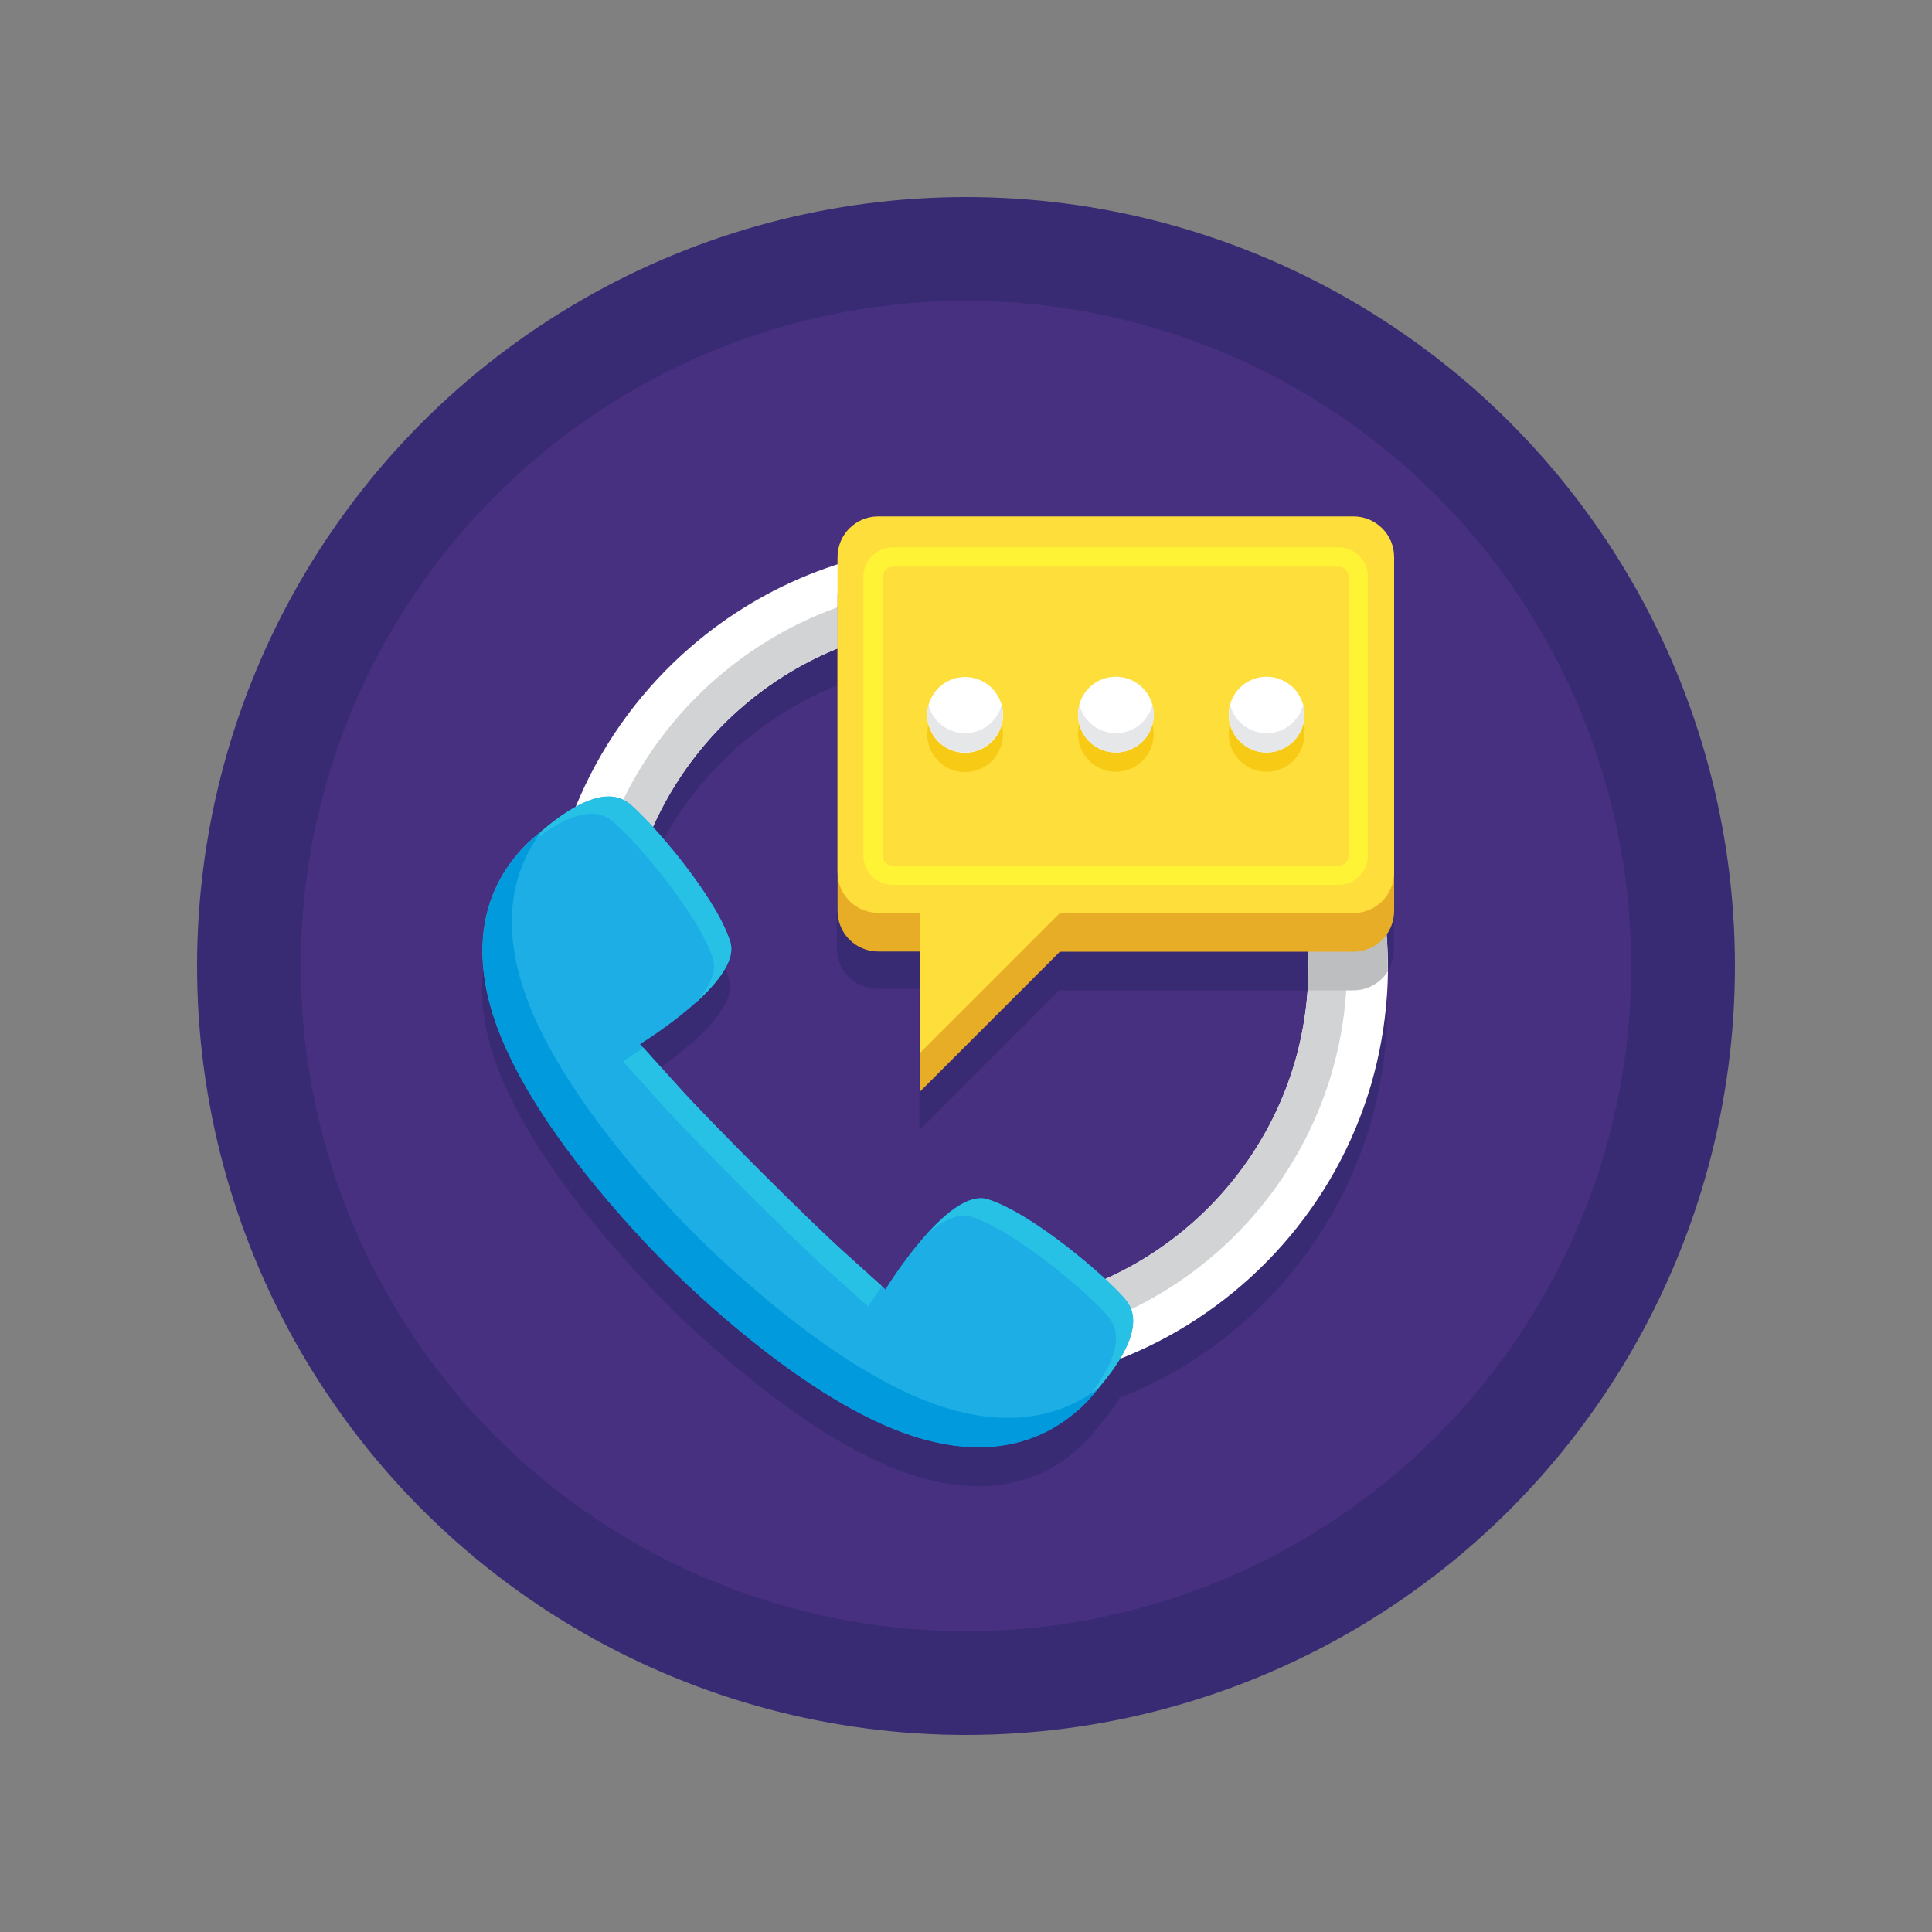 <svg xmlns="http://www.w3.org/2000/svg" viewBox="0 0 1000 1000" xml:space="preserve"><rect x="0" y="0" width="1000" height="1000" fill="#808080" stroke="none"/><switch><g><circle fill="#382B73" cx="500" cy="500" r="398"/><circle fill="#473080" cx="500" cy="500" r="344.3"/><path fill="#382B73" d="M700.6 287.3h-246c-11.7 0-21.1 9.4-21.1 21.1v3.6c-28.2 9-53.9 23.7-75.9 42.6-24.5 21.1-44.2 47.5-57.4 77.4-.8 1.9-1.6 3.7-2.4 5.6-1.1.6-2.1 1.2-3.2 1.9l-.9.6c-5.6 3.6-10.4 7.6-13.2 10l-.1.1-.2.2c-.1.1-.2.1-.3.2l-.1.1c-.3.3-.7.6-1.1.9-.2.2-.4.3-.6.5-.4.4-.9.7-1.4 1.2-.1.1-.3.2-.4.4-.1 0-.1.1-.2.1l-.1.1-.1.1-.6.6c-.1 0-.1.1-.2.1l-.2.2c-.2.1-.3.3-.5.4l-.1.1-.2.2c-.5.4-.9.9-1.4 1.3l-1 1-.2.2-.7.7-.2.2c-.2.2-.5.5-.7.8l-.2.2-.2.2c-.2.2-.4.5-.7.7l-.1.1c-1.4 1.5-2.8 3.2-4.2 5.1-9.6 12.8-18.7 33.4-13.4 63.6.9 5.2 2.3 10.6 4.1 16.4 1.1 3.4 2.4 6.9 3.8 10.4.7 1.7 1.4 3.5 2.2 5.2 12.4 27.8 33.1 55.9 51 77.3 2.2 2.7 4.4 5.2 6.6 7.7.8.9 1.6 1.8 2.3 2.6l2.4 2.7c.5.6 1 1.1 1.5 1.7 1.5 1.7 2.9 3.2 4.3 4.7 1.8 2 3.6 3.9 5.2 5.6.8.8 1.5 1.6 2.3 2.4l.1.1c2.6 2.7 4.7 4.9 6.3 6.5l.7.7.6.6.6.6.7.7c1.6 1.6 3.8 3.8 6.5 6.4.4.4.8.7 1.2 1.1 1.6 1.5 3.4 3.2 5.3 5 1 .9 2 1.8 3 2.8 2.1 1.9 4.3 3.9 6.6 5.9 2.3 2.1 4.8 4.2 7.3 6.4l3.9 3.3c1 .9 2.1 1.7 3.2 2.6 1 .8 2 1.7 3 2.5 1.4 1.1 2.8 2.3 4.3 3.5 1.5 1.2 2.9 2.3 4.4 3.5.7.6 1.5 1.2 2.3 1.7 1.5 1.2 3.1 2.3 4.6 3.5 5.4 4.1 11.1 8.1 16.9 12 .8.6 1.7 1.1 2.5 1.7 2.5 1.6 5 3.3 7.6 4.8 2.5 1.6 5.1 3.1 7.7 4.6 12 6.9 24.4 12.8 36.4 16.7 3.8 1.2 7.5 2.2 11.1 3 1.8.4 3.5.8 5.3 1.1 1.6.3 3.2.5 4.8.7.2 0 .4.1.6.1 1.5.2 3 .3 4.4.5h.4c2.3.2 4.6.3 6.8.3 25 .1 41.7-10.2 51.7-19.1l.1-.1.9-.9.2-.2c.3-.2.5-.5.8-.7l.2-.2c.3-.2.5-.5.8-.7l.1-.1 2.5-2.5.1-.1c.2-.2.4-.4.6-.7 0-.1.1-.1.1-.2l.6-.6.1-.1c.2-.2.4-.5.6-.7.4-.5.8-.9 1.1-1.3v-.1c.2-.2.3-.4.4-.5l.1-.1c.1-.2.3-.3.4-.5l.1-.1c.1-.2.3-.3.4-.5.1-.1.2-.3.4-.4 2.5-3.1 7.4-8.8 11.4-15.4 6.5-2.6 12.9-5.4 19.2-8.6 56.5-28.9 98.9-81.6 113.6-144.8 3.5-15.1 5.5-30.8 5.7-46.9v-2.9c0-5.5-.2-10.9-.6-16.3 2.5-3.5 4-7.7 4-12.3v-183c.2-11.9-9.3-21.4-20.9-21.4zm-31.8 286.9c-.1.3-.2.7-.3 1-.4 1.3-.8 2.5-1.3 3.8l-.3.9c-.5 1.4-1 2.8-1.6 4.2 0 .1-.1.2-.1.4-1.2 3.1-2.5 6.1-3.9 9.1l-.3.6c-.6 1.2-1.2 2.5-1.8 3.7-.2.3-.3.7-.5 1-.6 1.1-1.1 2.2-1.7 3.3-.2.4-.4.7-.6 1-.6 1.1-1.2 2.3-1.9 3.4-.2.3-.3.6-.5.8-1.6 2.8-3.3 5.6-5.1 8.4v.1c-.8 1.3-1.7 2.6-2.6 3.9-.2.3-.4.5-.6.8-.7 1-1.4 2.1-2.2 3.1-.2.3-.5.7-.7 1-.7 1-1.5 2-2.2 2.9-.2.3-.5.6-.7.9-.8 1.1-1.7 2.1-2.5 3.2-.1.2-.3.4-.4.5-2.1 2.5-4.2 5-6.4 7.4-.1.2-.3.3-.4.4-.9 1-1.9 2-2.8 3l-.8.8-2.6 2.6c-.3.3-.6.6-.9.8-.9.9-1.8 1.7-2.7 2.6-.3.2-.5.5-.8.7l-3.3 3-.2.2c-2.4 2.1-4.9 4.2-7.5 6.2-.3.2-.5.4-.8.6-1 .8-2 1.5-3 2.2-.4.3-.7.5-1.1.8-.9.7-1.9 1.4-2.9 2-.4.3-.7.5-1.1.8-1 .7-2 1.4-3 2l-.9.6c-2.7 1.7-5.4 3.4-8.2 5-.3.2-.6.3-.9.5-1.1.6-2.1 1.2-3.2 1.8-.5.3-.9.5-1.4.7-.9.5-1.8 1-2.8 1.4-.5.3-1.1.5-1.6.8-.9.4-1.8.9-2.7 1.3-.6.3-1.1.5-1.7.8-.5.2-1 .5-1.5.7-9-8.3-21.6-18.7-34.1-27.1-2.3-1.6-4.7-3.1-7-4.5-1.8-1.1-3.5-2.1-5.3-3.1-5.2-2.9-10.1-5.2-14.5-6.5-.3-.1-.6-.2-.9-.2-.1 0-.2 0-.3-.1-.2 0-.4-.1-.6-.1h-.4c-.2 0-.4 0-.6-.1h-2.4c-.2 0-.4 0-.6.1-.2 0-.3 0-.5.1-.2 0-.4.1-.6.1-.2 0-.3.1-.5.1s-.4.1-.6.1c-.2 0-.3.1-.5.1-.2.1-.4.1-.6.2-.2.1-.3.1-.5.2s-.4.1-.6.2c-.2.1-.3.1-.5.2l-.6.3c-.2.1-.3.1-.5.2s-.5.2-.7.3c-.3.1-.6.3-.8.4-.2.1-.4.2-.5.3l-.6.3c-.2.1-.3.2-.5.3-.2.1-.4.2-.6.4-.2.1-.3.2-.5.3-.2.1-.4.3-.6.4-.2.1-.3.2-.5.3-.2.1-.4.3-.6.4-.1.1-.3.2-.4.3-.2.2-.4.3-.6.5-.1.1-.3.2-.4.3-.2.2-.4.3-.7.5-.1.1-.3.2-.4.3-.2.2-.5.4-.7.5l-.3.3c-.2.2-.5.4-.7.6-.1.1-.2.2-.3.2-.3.2-.5.5-.8.7-.1 0-.1.1-.2.1-2.3 2-4.6 4.3-6.8 6.7-.3.3-.6.7-.9 1-.3.3-.6.7-.9 1-11.9 13.2-21.3 28.6-21.3 28.6l-1.9-1.7c-.4-.4-1-.9-1.6-1.5 0 0-.1 0-.1-.1-.2-.2-.4-.3-.6-.5-.8-.7-1.7-1.5-2.8-2.5l-.3-.3c-3.2-2.9-7.9-7.1-14.7-13.2-.6-.5-1.2-1-1.8-1.6-.6-.6-1.3-1.2-2-1.8-2.7-2.5-5.9-5.5-9.4-8.9-1.7-1.7-3.5-3.4-5.4-5.2-1.9-1.9-4-3.8-6-5.9-6-5.9-12.4-12.2-18.8-18.6-4.3-4.3-8.5-8.6-12.6-12.7-2.1-2.1-4.1-4.1-6-6.1-2.9-3-5.8-5.9-8.4-8.7-6.2-6.4-11.4-11.9-14.9-15.8-5.5-6.1-9.4-10.5-12.3-13.7-2.9-3.2-4.7-5.2-5.7-6.4l-1.7-1.9s23.6-14.4 37.4-30.1c0-.1.1-.1.1-.2.2-.3.5-.5.7-.8.1-.1.2-.2.2-.3.2-.2.4-.5.6-.7.1-.1.2-.2.3-.4.2-.2.4-.4.5-.7.1-.1.2-.3.3-.4.2-.2.3-.4.5-.6.1-.1.2-.3.3-.4.2-.2.3-.4.5-.6.1-.2.2-.3.3-.5.1-.2.3-.4.4-.6.1-.2.2-.3.3-.5.1-.2.3-.4.4-.6.1-.2.2-.3.3-.5.1-.2.2-.4.4-.6.1-.2.2-.3.3-.5.1-.2.2-.4.3-.5l.3-.6.3-.6c.1-.3.3-.6.4-.9.1-.1.1-.3.2-.4l.3-.6c.1-.2.1-.3.2-.5s.2-.4.2-.6c.1-.2.1-.3.2-.5s.1-.4.2-.6c0-.2.1-.3.1-.5.1-.2.1-.4.2-.6 0-.2.1-.3.1-.5s.1-.4.1-.6c0-.1.1-.3.1-.4 0-.2.1-.4.1-.6v-2.4c0-.2 0-.4-.1-.6v-.4c0-.2-.1-.4-.1-.7 0-.1 0-.2-.1-.3-.1-.3-.2-.6-.2-.9-2.5-8-8.1-17.9-14.8-27.8-7.9-11.6-17.3-23.1-25.2-31.8.1-.2.2-.5.3-.7.3-.7.7-1.5 1-2.2.3-.6.6-1.2.8-1.8l1.2-2.4c.5-1 1-1.9 1.5-2.9.4-.8.9-1.7 1.3-2.5.3-.6.7-1.2 1-1.8.4-.7.7-1.3 1.1-2 .4-.6.7-1.2 1.1-1.9.4-.6.8-1.3 1.1-1.9.4-.6.8-1.2 1.2-1.9.4-.6.8-1.2 1.2-1.9l1.2-1.8 1.2-1.8c.4-.6.8-1.2 1.3-1.8.4-.6.8-1.2 1.3-1.8.4-.6.9-1.2 1.3-1.8.4-.6.9-1.2 1.3-1.8.4-.6.9-1.2 1.3-1.7.5-.6.9-1.2 1.4-1.7.4-.6.9-1.1 1.4-1.7.5-.6.9-1.2 1.4-1.7.5-.5.9-1.1 1.4-1.6.5-.6 1-1.1 1.5-1.7.5-.5.9-1 1.4-1.6.5-.6 1-1.1 1.6-1.7.5-.5.9-1 1.4-1.5.5-.6 1.1-1.2 1.7-1.7l1.4-1.4 1.8-1.8 1.3-1.3c.6-.6 1.3-1.2 1.9-1.8.4-.4.9-.8 1.3-1.2.5-.5 1-.9 1.5-1.4.5-.4 1-.9 1.5-1.3.6-.5 1.1-1 1.7-1.4.5-.4.9-.8 1.4-1.2l1.8-1.5c.5-.4.9-.7 1.4-1.1.6-.5 1.2-1 1.9-1.5.4-.3.9-.7 1.3-1 .6-.5 1.3-1 1.9-1.4.4-.3.9-.6 1.3-1 .7-.5 1.3-1 2-1.4.4-.3.9-.6 1.3-.9.7-.5 1.4-1 2.1-1.4.4-.3.8-.5 1.3-.8.7-.5 1.5-1 2.2-1.4.4-.2.7-.5 1.1-.7l2.4-1.5c.2-.1.4-.2.6-.4 3.1-1.9 6.3-3.7 9.6-5.4.1 0 .2-.1.2-.1.9-.5 1.9-1 2.9-1.4.3-.1.5-.3.8-.4.9-.4 1.9-.9 2.8-1.3.3-.1.6-.3.9-.4.9-.4 1.9-.8 2.8-1.3.3-.1.6-.3.9-.4l3-1.2c.2-.1.3-.1.5-.2v135.8c0 11.7 9.4 21.1 21.1 21.1h21.6V585l72.4-72.4h128.5c0 .5 0 1 .1 1.6v1.2c0 1.6.1 3.1.1 4.7 0 1.9 0 3.8-.1 5.7 0 .5 0 1-.1 1.4-.1 1.5-.1 3.1-.2 4.6 0 .4-.1.8-.1 1.3l-.3 3c0 .5-.1 1.1-.1 1.6-.1 1.1-.2 2.2-.4 3.2-.1.5-.1.9-.2 1.4-.2 1.3-.4 2.7-.6 4 0 .2-.1.4-.1.6-.2 1.5-.5 3.1-.8 4.6 0 .1 0 .2-.1.3-.3 1.4-.5 2.8-.8 4.2-.1.3-.1.7-.2 1-.3 1.2-.5 2.4-.8 3.5-.1.4-.2.7-.3 1.1-.3 1.1-.6 2.3-.9 3.4-.1.3-.2.7-.3 1-.3 1.2-.6 2.3-1 3.5-.1.3-.2.5-.2.8.3 1.3-.1 2.6-.5 3.9z"/><g><path fill="#FFF" d="M712.9 451.4c-3.1-13.6-7.5-26.8-13-39.3-14-31.8-35.5-59.7-62.1-81.4-25.4-20.7-55.4-35.8-88.3-43.4-15.9-3.7-32.4-5.6-49.4-5.6-54.4 0-104.2 20-142.4 53-24.5 21.1-44.2 47.5-57.4 77.4-5.5 12.5-9.9 25.7-13 39.3-3.6 15.6-5.5 31.9-5.5 48.6 0 17.1 2 33.8 5.7 49.8 14.8 63.2 57.1 116 113.6 144.8 29.7 15.2 63.4 23.8 99 23.8s69.3-8.6 99-23.8c56.5-28.9 98.9-81.6 113.6-144.8 3.5-15.1 5.5-30.8 5.7-46.9V500c-.1-16.7-2-33-5.5-48.6zm-42.7 98.4c-15.4 52.7-54.8 95.3-105.4 115.3-20.1 7.9-41.9 12.3-64.8 12.3s-44.7-4.3-64.8-12.3c-50.6-19.9-90-62.6-105.4-115.3-4.6-15.8-7.1-32.5-7.1-49.8 0-51.6 22.1-98.1 57.4-130.5 15.5-14.2 33.5-25.8 53.3-33.8 20.5-8.4 43-13 66.5-13 46.7 0 89.3 18.2 121 47.8 34.6 32.4 56.3 78.5 56.3 129.5 0 4.2-.2 8.4-.4 12.5-.9 12.9-3.1 25.3-6.6 37.3z"/><path fill="#D1D3D4" d="M500 302.8c-108.7 0-197.2 88.4-197.2 197.2S391.3 697.2 500 697.2 697.2 608.7 697.2 500 608.7 302.8 500 302.8zm0 374.5c-97.8 0-177.3-79.5-177.3-177.3S402.2 322.7 500 322.7 677.3 402.2 677.3 500 597.8 677.3 500 677.3z"/><path fill="#1CAEE4" d="M568.4 718.6c6.3-7.5 26.2-31 14.4-45.6-9.3-11.5-48.3-45-71.6-52.3-20.5-6.4-52.9 46.7-52.9 46.7l-21.9-19.7c-8.9-8-26.3-24.9-43.4-42-17.1-17.1-34-34.4-42-43.4l-19.7-21.9s53.1-32.4 46.7-52.9c-7.3-23.4-40.8-62.3-52.3-71.6-14.6-11.8-38.1 8.2-45.6 14.4-7.5 6.3-44.4 34.4-24.7 95.7 17.6 55 77.2 116.1 89.2 128.1s73 71.6 128.1 89.2c61.4 19.7 89.5-17.2 95.7-24.7z"/><g fill="#27C1E6"><path d="M333 542.3c-6.2 4.3-10.6 7-10.6 7l19.7 21.9c8 8.9 24.9 26.3 42 43.4 17.1 17.1 34.4 34 43.4 42l21.9 19.7s2.7-4.4 7.1-10.6c-2.4-2.1-7.8-7-20-18-8.9-8-26.3-24.9-43.4-42-17.1-17.1-34-34.4-42-43.4-11.1-12.2-16-17.6-18.1-20zM271.2 439.3c7.5-6.3 31-26.2 45.6-14.4 11.5 9.3 45 48.3 52.3 71.6 2.1 6.8-2.3 14.9-9.2 22.7 11.3-10.2 21-22.1 18.1-31.6-7.3-23.4-40.8-62.3-52.3-71.6-14.6-11.8-38.1 8.2-45.6 14.4-2.2 1.9-7.1 5.7-12.3 11.7 1.5-1.2 2.6-2.1 3.4-2.8zM582.9 673.1c-9.3-11.5-48.3-45-71.6-52.3-9.5-2.9-21.4 6.8-31.6 18.1 7.8-6.8 15.9-11.3 22.7-9.2 23.4 7.3 62.3 40.8 71.6 52.3 11.8 14.6-8.2 38.1-14.4 45.6-.7.8-1.6 2-2.8 3.3 6-5.2 9.9-10 11.7-12.3 6.2-7.5 26.2-31 14.4-45.5z"/></g><path fill="#009ADD" d="M487.9 728.2c-55-17.6-116.1-77.2-128.1-89.2s-71.6-73-89.2-128.1c-12.8-40-1.6-65.9 9.9-80.8l-.3.3c-7.5 6.3-44.4 34.4-24.7 95.7 17.6 55 77.2 116.1 89.2 128.1s73 71.6 128.1 89.2c61.3 19.7 89.4-17.2 95.7-24.7l.3-.3c-15 11.4-40.9 22.6-80.9 9.8z"/><path fill="#BCBEC0" d="M718.3 500v2.9c-3.8 5.8-10.3 9.7-17.7 9.7h-23.7c.3-4.1.4-8.3.4-12.5 0-51-21.7-97.1-56.3-129.5-31.7-29.6-74.3-47.8-121-47.8-23.5 0-46 4.6-66.5 13v-27.3c0-11.6 9.4-21.1 21.1-21.1h94.8c32.9 7.6 63 22.7 88.3 43.4 26.6 21.7 48.1 49.6 62.1 81.4 5.5 12.5 9.9 25.7 13 39.3 3.6 15.5 5.5 31.8 5.5 48.5z"/><path fill="#E7AD27" d="M700.6 287.3h-246c-11.7 0-21.1 9.4-21.1 21.1v163c0 11.7 9.4 21.1 21.1 21.1h21.6V565l72.4-72.4h151.9c11.7 0 21.1-9.4 21.1-21.1v-163c.1-11.7-9.4-21.2-21-21.2z"/><path fill="#FEDE3A" d="M700.6 267.3h-246c-11.7 0-21.1 9.4-21.1 21.1v163c0 11.7 9.4 21.1 21.1 21.1h21.6V545l72.4-72.4h151.9c11.7 0 21.1-9.4 21.1-21.1v-163c.1-11.7-9.4-21.2-21-21.2z"/><circle transform="rotate(-76.714 499.594 379.944)" fill="#F7CB15" cx="499.5" cy="379.9" r="19.6"/><circle transform="rotate(-45.001 577.564 379.94)" fill="#F7CB15" cx="577.6" cy="379.9" r="19.6"/><circle transform="rotate(-22.5 655.553 379.916)" fill="#F7CB15" cx="655.6" cy="379.9" r="19.6"/><circle transform="rotate(-76.714 499.594 369.943)" fill="#FFF" cx="499.5" cy="369.9" r="19.6"/><path fill="#E6E7E8" d="M499.5 379.5c-9.1 0-16.7-6.2-18.9-14.6-.4 1.6-.7 3.3-.7 5 0 10.8 8.8 19.6 19.6 19.6s19.6-8.8 19.6-19.6c0-1.7-.2-3.4-.7-5-2.2 8.4-9.8 14.6-18.9 14.6z"/><circle transform="rotate(-45.001 577.564 369.939)" fill="#FFF" cx="577.6" cy="369.9" r="19.6"/><path fill="#E6E7E8" d="M577.6 379.5c-9.1 0-16.7-6.2-18.9-14.6-.4 1.6-.7 3.3-.7 5 0 10.8 8.8 19.6 19.6 19.6s19.6-8.8 19.6-19.6c0-1.7-.2-3.4-.7-5-2.2 8.4-9.9 14.6-18.9 14.6z"/><circle transform="rotate(-22.5 655.553 369.917)" fill="#FFF" cx="655.6" cy="369.9" r="19.6"/><path fill="#E6E7E8" d="M655.6 379.5c-9.1 0-16.7-6.2-18.9-14.6-.4 1.6-.7 3.3-.7 5 0 10.8 8.8 19.6 19.6 19.6s19.6-8.8 19.6-19.6c0-1.7-.2-3.4-.7-5-2.2 8.4-9.8 14.6-18.9 14.6z"/><path fill="#FFF335" d="M692.9 458H462c-8.3 0-15.1-6.8-15.1-15.1V298.4c0-8.3 6.8-15.1 15.1-15.1h230.9c8.3 0 15.1 6.8 15.1 15.1v144.5c0 8.3-6.8 15.1-15.1 15.1zM462 293.4c-2.8 0-5.1 2.3-5.1 5.1V443c0 2.8 2.3 5.1 5.1 5.1h230.9c2.8 0 5.1-2.3 5.1-5.1V298.4c0-2.8-2.3-5.1-5.1-5.1H462z"/></g></g></switch></svg>
